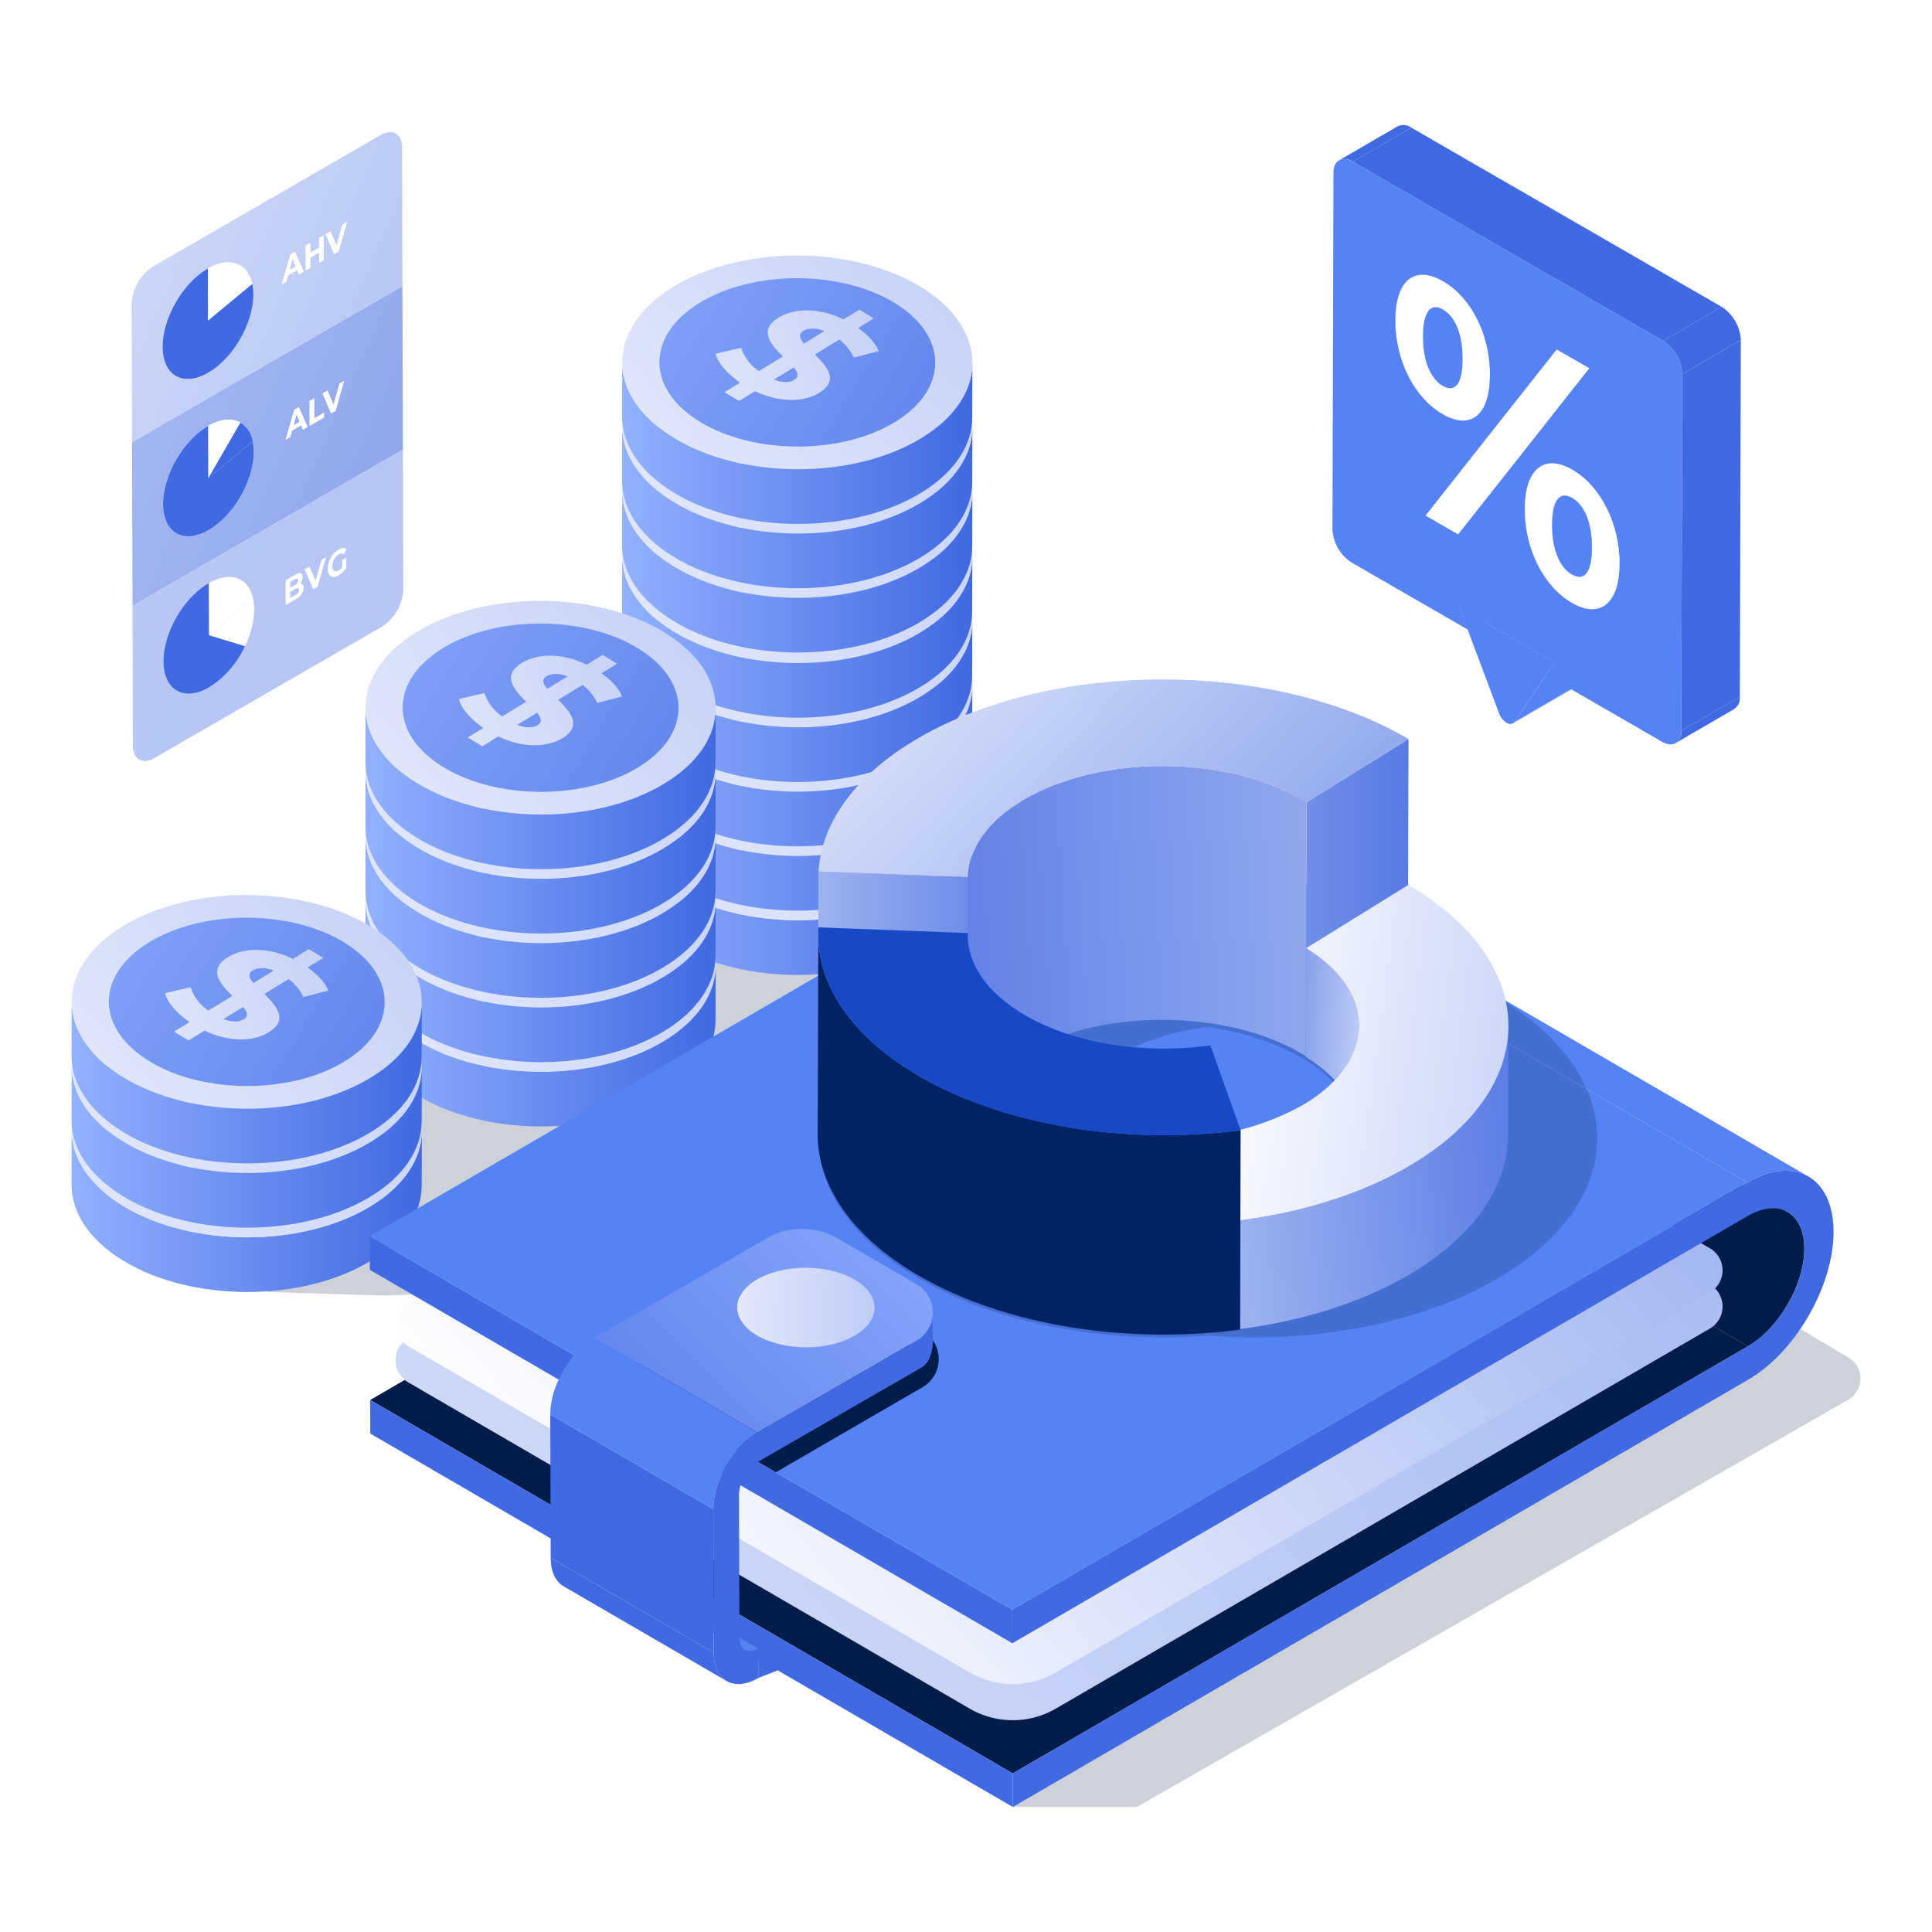 <svg xmlns="http://www.w3.org/2000/svg" xmlns:xlink="http://www.w3.org/1999/xlink" viewBox="0 0 511.403 511.403">
  <defs>
    <style>
      .cls-1 {
        fill: url(#linear-gradient);
      }

      .cls-1, .cls-2 {
        filter: url(#luminosity-invert);
      }

      .cls-2 {
        fill: url(#linear-gradient-2);
      }

      .cls-3, .cls-69 {
        fill: #001c49;
      }

      .cls-3 {
        opacity: 0.2;
      }

      .cls-4 {
        isolation: isolate;
      }

      .cls-5 {
        fill: url(#linear-gradient-3);
      }

      .cls-6 {
        fill: url(#linear-gradient-4);
      }

      .cls-7 {
        fill: url(#linear-gradient-5);
      }

      .cls-8 {
        fill: url(#linear-gradient-6);
      }

      .cls-9 {
        fill: url(#linear-gradient-7);
      }

      .cls-10 {
        fill: url(#linear-gradient-8);
      }

      .cls-11 {
        fill: url(#linear-gradient-9);
      }

      .cls-12 {
        fill: url(#linear-gradient-10);
      }

      .cls-13 {
        fill: url(#linear-gradient-11);
      }

      .cls-14 {
        fill: url(#linear-gradient-12);
      }

      .cls-15 {
        fill: url(#linear-gradient-13);
      }

      .cls-16 {
        fill: url(#linear-gradient-14);
      }

      .cls-17 {
        fill: url(#linear-gradient-15);
      }

      .cls-18 {
        fill: url(#linear-gradient-16);
      }

      .cls-19 {
        fill: url(#linear-gradient-17);
      }

      .cls-20 {
        fill: url(#linear-gradient-18);
      }

      .cls-21 {
        fill: url(#linear-gradient-19);
      }

      .cls-22 {
        fill: url(#linear-gradient-20);
      }

      .cls-23 {
        fill: url(#linear-gradient-21);
      }

      .cls-24 {
        fill: url(#linear-gradient-22);
      }

      .cls-25 {
        fill: url(#linear-gradient-23);
      }

      .cls-26 {
        fill: url(#linear-gradient-24);
      }

      .cls-27 {
        fill: url(#linear-gradient-25);
      }

      .cls-28 {
        fill: url(#linear-gradient-26);
      }

      .cls-29 {
        fill: url(#linear-gradient-27);
      }

      .cls-30 {
        fill: url(#linear-gradient-28);
      }

      .cls-31 {
        fill: url(#linear-gradient-29);
      }

      .cls-32 {
        fill: url(#linear-gradient-30);
      }

      .cls-33 {
        fill: url(#linear-gradient-31);
      }

      .cls-34 {
        fill: url(#linear-gradient-32);
      }

      .cls-35 {
        fill: url(#linear-gradient-33);
      }

      .cls-36 {
        fill: url(#linear-gradient-34);
      }

      .cls-37 {
        fill: url(#linear-gradient-35);
      }

      .cls-38 {
        fill: url(#linear-gradient-36);
      }

      .cls-39 {
        fill: url(#linear-gradient-37);
      }

      .cls-40 {
        fill: url(#linear-gradient-38);
      }

      .cls-41 {
        fill: url(#linear-gradient-39);
      }

      .cls-42 {
        fill: url(#linear-gradient-40);
      }

      .cls-43 {
        fill: url(#linear-gradient-41);
      }

      .cls-44 {
        fill: url(#linear-gradient-42);
      }

      .cls-45 {
        fill: url(#linear-gradient-43);
      }

      .cls-46 {
        fill: url(#linear-gradient-44);
      }

      .cls-47 {
        fill: url(#linear-gradient-45);
      }

      .cls-48 {
        fill: url(#linear-gradient-46);
      }

      .cls-49 {
        fill: url(#linear-gradient-47);
      }

      .cls-50 {
        fill: url(#linear-gradient-48);
      }

      .cls-51 {
        fill: url(#linear-gradient-49);
      }

      .cls-52 {
        fill: url(#linear-gradient-50);
      }

      .cls-53 {
        fill: url(#linear-gradient-51);
      }

      .cls-54 {
        fill: url(#linear-gradient-52);
      }

      .cls-55 {
        fill: url(#linear-gradient-53);
      }

      .cls-56 {
        fill: url(#linear-gradient-54);
      }

      .cls-57 {
        fill: url(#linear-gradient-55);
      }

      .cls-58 {
        fill: url(#linear-gradient-56);
      }

      .cls-59 {
        fill: url(#linear-gradient-57);
      }

      .cls-60 {
        fill: url(#linear-gradient-58);
      }

      .cls-61 {
        fill: url(#linear-gradient-59);
      }

      .cls-62 {
        fill: url(#linear-gradient-60);
      }

      .cls-63 {
        fill: url(#linear-gradient-61);
      }

      .cls-64 {
        fill: url(#linear-gradient-62);
      }

      .cls-65 {
        fill: url(#linear-gradient-63);
      }

      .cls-66 {
        fill: url(#linear-gradient-64);
      }

      .cls-67 {
        fill: url(#linear-gradient-65);
      }

      .cls-68 {
        fill: url(#linear-gradient-66);
      }

      .cls-70 {
        fill: #4169e1;
      }

      .cls-71 {
        mask: url(#mask);
      }

      .cls-72 {
        fill: url(#linear-gradient-67);
      }

      .cls-73 {
        mask: url(#mask-2);
      }

      .cls-74 {
        fill: url(#linear-gradient-68);
      }

      .cls-75 {
        fill: #5683f4;
      }

      .cls-76 {
        fill: url(#linear-gradient-69);
      }

      .cls-77 {
        fill: url(#linear-gradient-70);
      }

      .cls-78 {
        fill: url(#linear-gradient-71);
      }

      .cls-79 {
        fill: url(#linear-gradient-72);
      }

      .cls-80 {
        fill: url(#linear-gradient-73);
      }

      .cls-81 {
        fill: url(#linear-gradient-74);
      }

      .cls-82 {
        fill: url(#linear-gradient-75);
      }

      .cls-83 {
        fill: url(#linear-gradient-76);
      }

      .cls-84 {
        fill: url(#linear-gradient-77);
      }

      .cls-85 {
        fill: #002366;
      }

      .cls-86 {
        fill: #1749c6;
      }

      .cls-87 {
        fill: url(#linear-gradient-78);
      }

      .cls-88 {
        fill: url(#linear-gradient-79);
      }

      .cls-89 {
        fill: url(#linear-gradient-80);
      }

      .cls-90 {
        fill: #fff;
      }
    </style>
    <linearGradient id="linear-gradient" x1="385.625" y1="248.319" x2="232.058" y2="345.913" gradientUnits="userSpaceOnUse">
      <stop offset="0" stop-color="#fff"/>
      <stop offset="1"/>
    </linearGradient>
    <linearGradient id="linear-gradient-2" x1="385.625" y1="238.751" x2="232.058" y2="336.345" xlink:href="#linear-gradient"/>
    <linearGradient id="linear-gradient-3" x1="164.654" y1="236.622" x2="257.374" y2="236.622" gradientUnits="userSpaceOnUse">
      <stop offset="0" stop-color="#92b1ff"/>
      <stop offset="1" stop-color="#4169e1"/>
    </linearGradient>
    <linearGradient id="linear-gradient-4" x1="101.502" y1="309.784" x2="583.173" y2="-105.645" gradientUnits="userSpaceOnUse">
      <stop offset="0" stop-color="#fff"/>
      <stop offset="1" stop-color="#4169e1"/>
    </linearGradient>
    <linearGradient id="linear-gradient-5" x1="139.353" y1="171.051" x2="316.346" y2="280.346" xlink:href="#linear-gradient-3"/>
    <linearGradient id="linear-gradient-6" x1="127.148" y1="244.285" x2="484.14" y2="113.579" xlink:href="#linear-gradient-4"/>
    <linearGradient id="linear-gradient-7" x1="164.654" y1="219.6" x2="257.374" y2="219.6" xlink:href="#linear-gradient-3"/>
    <linearGradient id="linear-gradient-8" x1="101.502" y1="292.763" x2="583.173" y2="-122.667" xlink:href="#linear-gradient-4"/>
    <linearGradient id="linear-gradient-9" x1="139.353" y1="154.029" x2="316.346" y2="263.325" xlink:href="#linear-gradient-3"/>
    <linearGradient id="linear-gradient-10" x1="127.148" y1="227.264" x2="484.14" y2="96.557" xlink:href="#linear-gradient-4"/>
    <linearGradient id="linear-gradient-11" x1="164.654" y1="202.579" x2="257.374" y2="202.579" xlink:href="#linear-gradient-3"/>
    <linearGradient id="linear-gradient-12" x1="101.502" y1="275.741" x2="583.173" y2="-139.688" xlink:href="#linear-gradient-4"/>
    <linearGradient id="linear-gradient-13" x1="139.353" y1="137.008" x2="316.346" y2="246.303" xlink:href="#linear-gradient-3"/>
    <linearGradient id="linear-gradient-14" x1="127.148" y1="210.242" x2="484.14" y2="79.536" xlink:href="#linear-gradient-4"/>
    <linearGradient id="linear-gradient-15" x1="164.654" y1="185.557" x2="257.374" y2="185.557" xlink:href="#linear-gradient-3"/>
    <linearGradient id="linear-gradient-16" x1="101.502" y1="258.72" x2="583.173" y2="-156.71" xlink:href="#linear-gradient-4"/>
    <linearGradient id="linear-gradient-17" x1="139.353" y1="119.986" x2="316.346" y2="229.281" xlink:href="#linear-gradient-3"/>
    <linearGradient id="linear-gradient-18" x1="127.148" y1="193.221" x2="484.14" y2="62.514" xlink:href="#linear-gradient-4"/>
    <linearGradient id="linear-gradient-19" x1="164.654" y1="168.536" x2="257.374" y2="168.536" xlink:href="#linear-gradient-3"/>
    <linearGradient id="linear-gradient-20" x1="101.502" y1="241.698" x2="583.173" y2="-173.731" xlink:href="#linear-gradient-4"/>
    <linearGradient id="linear-gradient-21" x1="139.353" y1="102.965" x2="316.346" y2="212.26" xlink:href="#linear-gradient-3"/>
    <linearGradient id="linear-gradient-22" x1="127.148" y1="176.199" x2="484.14" y2="45.493" xlink:href="#linear-gradient-4"/>
    <linearGradient id="linear-gradient-23" x1="164.674" y1="151.279" x2="257.393" y2="151.279" xlink:href="#linear-gradient-3"/>
    <linearGradient id="linear-gradient-24" x1="101.521" y1="224.441" x2="583.192" y2="-190.988" xlink:href="#linear-gradient-4"/>
    <linearGradient id="linear-gradient-25" x1="139.373" y1="85.708" x2="316.366" y2="195.003" xlink:href="#linear-gradient-3"/>
    <linearGradient id="linear-gradient-26" x1="127.167" y1="158.942" x2="484.159" y2="28.236" xlink:href="#linear-gradient-4"/>
    <linearGradient id="linear-gradient-27" x1="164.674" y1="134.257" x2="257.393" y2="134.257" xlink:href="#linear-gradient-3"/>
    <linearGradient id="linear-gradient-28" x1="101.521" y1="207.42" x2="583.192" y2="-208.01" xlink:href="#linear-gradient-4"/>
    <linearGradient id="linear-gradient-29" x1="139.373" y1="68.686" x2="316.366" y2="177.982" xlink:href="#linear-gradient-3"/>
    <linearGradient id="linear-gradient-30" x1="127.167" y1="141.921" x2="484.159" y2="11.214" xlink:href="#linear-gradient-4"/>
    <linearGradient id="linear-gradient-31" x1="164.674" y1="117.236" x2="257.393" y2="117.236" xlink:href="#linear-gradient-3"/>
    <linearGradient id="linear-gradient-32" x1="101.521" y1="190.398" x2="583.192" y2="-225.031" xlink:href="#linear-gradient-4"/>
    <linearGradient id="linear-gradient-33" x1="139.373" y1="51.665" x2="316.366" y2="160.96" xlink:href="#linear-gradient-3"/>
    <linearGradient id="linear-gradient-34" x1="127.167" y1="124.899" x2="484.159" y2="-5.807" xlink:href="#linear-gradient-4"/>
    <linearGradient id="linear-gradient-35" x1="96.722" y1="276.723" x2="189.441" y2="276.723" xlink:href="#linear-gradient-3"/>
    <linearGradient id="linear-gradient-36" x1="33.569" y1="349.885" x2="515.24" y2="-65.544" xlink:href="#linear-gradient-4"/>
    <linearGradient id="linear-gradient-37" x1="71.421" y1="211.152" x2="248.414" y2="320.447" xlink:href="#linear-gradient-3"/>
    <linearGradient id="linear-gradient-38" x1="59.215" y1="284.386" x2="416.207" y2="153.68" xlink:href="#linear-gradient-4"/>
    <linearGradient id="linear-gradient-39" x1="96.722" y1="259.701" x2="189.441" y2="259.701" xlink:href="#linear-gradient-3"/>
    <linearGradient id="linear-gradient-40" x1="33.569" y1="332.864" x2="515.24" y2="-82.566" xlink:href="#linear-gradient-4"/>
    <linearGradient id="linear-gradient-41" x1="71.421" y1="194.13" x2="248.414" y2="303.425" xlink:href="#linear-gradient-3"/>
    <linearGradient id="linear-gradient-42" x1="59.215" y1="267.364" x2="416.207" y2="136.658" xlink:href="#linear-gradient-4"/>
    <linearGradient id="linear-gradient-43" x1="96.722" y1="242.68" x2="189.441" y2="242.68" xlink:href="#linear-gradient-3"/>
    <linearGradient id="linear-gradient-44" x1="33.569" y1="315.842" x2="515.24" y2="-99.587" xlink:href="#linear-gradient-4"/>
    <linearGradient id="linear-gradient-45" x1="71.421" y1="177.108" x2="248.414" y2="286.404" xlink:href="#linear-gradient-3"/>
    <linearGradient id="linear-gradient-46" x1="59.215" y1="250.343" x2="416.207" y2="119.636" xlink:href="#linear-gradient-4"/>
    <linearGradient id="linear-gradient-47" x1="96.722" y1="225.658" x2="189.441" y2="225.658" xlink:href="#linear-gradient-3"/>
    <linearGradient id="linear-gradient-48" x1="33.569" y1="298.82" x2="515.24" y2="-116.609" xlink:href="#linear-gradient-4"/>
    <linearGradient id="linear-gradient-49" x1="71.421" y1="160.087" x2="248.414" y2="269.382" xlink:href="#linear-gradient-3"/>
    <linearGradient id="linear-gradient-50" x1="59.215" y1="233.321" x2="416.207" y2="102.615" xlink:href="#linear-gradient-4"/>
    <linearGradient id="linear-gradient-51" x1="96.722" y1="208.637" x2="189.441" y2="208.637" xlink:href="#linear-gradient-3"/>
    <linearGradient id="linear-gradient-52" x1="33.569" y1="281.799" x2="515.24" y2="-133.63" xlink:href="#linear-gradient-4"/>
    <linearGradient id="linear-gradient-53" x1="71.421" y1="143.065" x2="248.414" y2="252.361" xlink:href="#linear-gradient-3"/>
    <linearGradient id="linear-gradient-54" x1="59.215" y1="216.3" x2="416.207" y2="85.593" xlink:href="#linear-gradient-4"/>
    <linearGradient id="linear-gradient-55" x1="18.942" y1="320.547" x2="111.661" y2="320.547" xlink:href="#linear-gradient-3"/>
    <linearGradient id="linear-gradient-56" x1="-44.211" y1="393.71" x2="437.46" y2="-21.72" xlink:href="#linear-gradient-4"/>
    <linearGradient id="linear-gradient-57" x1="-6.359" y1="254.976" x2="170.634" y2="364.271" xlink:href="#linear-gradient-3"/>
    <linearGradient id="linear-gradient-58" x1="-18.565" y1="328.211" x2="338.427" y2="197.504" xlink:href="#linear-gradient-4"/>
    <linearGradient id="linear-gradient-59" x1="18.942" y1="303.526" x2="111.661" y2="303.526" xlink:href="#linear-gradient-3"/>
    <linearGradient id="linear-gradient-60" x1="-44.211" y1="376.688" x2="437.46" y2="-38.741" xlink:href="#linear-gradient-4"/>
    <linearGradient id="linear-gradient-61" x1="-6.359" y1="237.954" x2="170.634" y2="347.25" xlink:href="#linear-gradient-3"/>
    <linearGradient id="linear-gradient-62" x1="-18.565" y1="311.189" x2="338.427" y2="180.483" xlink:href="#linear-gradient-4"/>
    <linearGradient id="linear-gradient-63" x1="18.942" y1="286.504" x2="111.661" y2="286.504" xlink:href="#linear-gradient-3"/>
    <linearGradient id="linear-gradient-64" x1="-44.211" y1="359.667" x2="437.46" y2="-55.763" xlink:href="#linear-gradient-4"/>
    <linearGradient id="linear-gradient-65" x1="-6.359" y1="220.933" x2="170.634" y2="330.228" xlink:href="#linear-gradient-3"/>
    <linearGradient id="linear-gradient-66" x1="-18.565" y1="294.167" x2="338.427" y2="163.461" xlink:href="#linear-gradient-4"/>
    <filter id="luminosity-invert" filterUnits="userSpaceOnUse" color-interpolation-filters="sRGB">
      <feColorMatrix values="-1 0 0 0 1 0 -1 0 0 1 0 0 -1 0 1 0 0 0 1 0"/>
    </filter>
    <mask id="mask" x="46.034" y="184.055" width="416.208" height="295.651" maskUnits="userSpaceOnUse">
      <rect class="cls-1" x="46.034" y="184.055" width="416.208" height="295.651"/>
    </mask>
    <linearGradient id="linear-gradient-67" x1="-89.757" y1="702.863" x2="963.68" y2="-293.166" xlink:href="#linear-gradient-4"/>
    <mask id="mask-2" x="46.034" y="174.487" width="416.208" height="295.651" maskUnits="userSpaceOnUse">
      <rect class="cls-2" x="46.034" y="174.487" width="416.208" height="295.651"/>
    </mask>
    <linearGradient id="linear-gradient-68" x1="175.888" y1="438.648" x2="604.555" y2="47.616" xlink:href="#linear-gradient-4"/>
    <linearGradient id="linear-gradient-69" x1="253.417" y1="301.043" x2="120.096" y2="435.001" xlink:href="#linear-gradient-3"/>
    <linearGradient id="linear-gradient-70" x1="167.61" y1="343.472" x2="355.79" y2="354.317" xlink:href="#linear-gradient-4"/>
    <linearGradient id="linear-gradient-71" x1="195.444" y1="237.593" x2="395.904" y2="237.593" xlink:href="#linear-gradient-4"/>
    <linearGradient id="linear-gradient-72" x1="559.631" y1="233.619" x2="192.201" y2="256.583" xlink:href="#linear-gradient-4"/>
    <linearGradient id="linear-gradient-73" x1="133.535" y1="266.504" x2="296.202" y2="264.171" xlink:href="#linear-gradient-4"/>
    <linearGradient id="linear-gradient-74" x1="204.524" y1="126.74" x2="419.815" y2="332.941" xlink:href="#linear-gradient-4"/>
    <linearGradient id="linear-gradient-75" x1="379.581" y1="277.254" x2="323.127" y2="273.905" xlink:href="#linear-gradient-4"/>
    <linearGradient id="linear-gradient-76" x1="212.429" y1="326.531" x2="432.504" y2="305.002" xlink:href="#linear-gradient-4"/>
    <linearGradient id="linear-gradient-77" x1="318.941" y1="274.47" x2="625.132" y2="314.657" xlink:href="#linear-gradient-4"/>
    <linearGradient id="linear-gradient-78" x1="-8115.684" y1="-3475.733" x2="13603.534" y2="6169.073" xlink:href="#linear-gradient-4"/>
    <linearGradient id="linear-gradient-79" x1="-128.809" y1="-12.011" x2="492.482" y2="263.884" xlink:href="#linear-gradient-4"/>
    <linearGradient id="linear-gradient-80" x1="-261.873" y1="-29.689" x2="359.418" y2="246.206" xlink:href="#linear-gradient-4"/>
  </defs>
  <title>Stefan Zurkic 5</title>
  <g id="Layer_1" data-name="Layer 1">
    <g>
      <g>
        <path class="cls-3" d="M70.8,341.993l27.983.854a96.09,96.09,0,0,0,50.821-12.74l133.658-76.838a24.992,24.992,0,0,0-.018-43.344l-42.069-24.14L83.029,291.376Z"/>
        <g>
          <g>
            <g>
              <g class="cls-4">
                <path class="cls-5" d="M257.374,215.455l-.039,14.472c-.019,7.193-4.507,14.375-13.472,19.864-18.027,11.038-47.374,11.038-65.537-.011-9.131-5.554-13.691-12.849-13.672-20.132l.039-14.472c-.02,7.283,4.541,14.578,13.672,20.132,18.163,11.049,47.51,11.048,65.537.011C252.867,229.83,257.355,222.648,257.374,215.455Z"/>
                <path class="cls-6" d="M243.689,195.311c-18.145-11.038-47.492-11.037-65.537.012-18.027,11.038-17.932,28.947.213,39.985,18.164,11.049,47.51,11.048,65.537.011C261.948,224.27,261.852,206.36,243.689,195.311Z"/>
              </g>
              <path class="cls-7" d="M236.76,199.556c-14.3-8.7-37.416-8.7-51.632.009s-14.127,22.806.168,31.5,37.43,8.7,51.633.009S251.07,208.26,236.76,199.556Z"/>
            </g>
            <path class="cls-8" d="M204.848,219.862l5.245-3.211c1.084,1.344,1.457,2.465.139,3.271-1.22.747-3.03.836-5.385-.06m7.952-9.544c-1.133-1.344-1.58-2.479-.238-3.3,1.244-.762,3.152-.941,5.629,0l-5.391,3.3m18.492-6.647-3.83-2.33-4.221,2.584c-6.723-3.256-13.134-2.927-17.159-.463-5.416,3.316-2.092,7.065,1.132,10.276l-6.343,3.884a12.057,12.057,0,0,1-4.708-6.169l-6.722,1.568c.452,2.27,2.915,5.2,6.453,7.647l-4.123,2.524,3.83,2.33,4.245-2.6c6.723,3.2,13.036,2.868,16.964.463,5.367-3.286,2.092-6.975-1.131-10.157l6.465-3.958a13.086,13.086,0,0,1,3.868,4.765l6.575-1.688c-.77-2.106-2.813-4.272-5.442-6.139l4.147-2.539"/>
          </g>
          <g>
            <g>
              <g class="cls-4">
                <path class="cls-9" d="M257.374,198.433l-.039,14.472c-.019,7.193-4.507,14.375-13.472,19.864-18.027,11.038-47.374,11.038-65.537-.011-9.131-5.554-13.691-12.849-13.672-20.132l.039-14.472c-.02,7.283,4.541,14.578,13.672,20.132,18.163,11.049,47.51,11.048,65.537.011C252.867,212.808,257.355,205.626,257.374,198.433Z"/>
                <path class="cls-10" d="M243.689,178.29c-18.145-11.038-47.492-11.037-65.537.012-18.027,11.038-17.932,28.947.213,39.985,18.164,11.049,47.51,11.048,65.537.011C261.948,207.249,261.852,189.339,243.689,178.29Z"/>
              </g>
              <path class="cls-11" d="M236.76,182.534c-14.3-8.7-37.416-8.7-51.632.009s-14.127,22.806.168,31.5,37.43,8.7,51.633.009S251.07,191.239,236.76,182.534Z"/>
            </g>
            <path class="cls-12" d="M204.848,202.841l5.245-3.211c1.084,1.344,1.457,2.465.139,3.271-1.22.747-3.03.836-5.385-.06M212.8,193.3c-1.133-1.344-1.58-2.479-.238-3.3,1.244-.762,3.152-.941,5.629,0l-5.391,3.3m18.492-6.647-3.83-2.33-4.221,2.584c-6.723-3.256-13.134-2.927-17.159-.463-5.416,3.316-2.092,7.065,1.132,10.276l-6.343,3.884a12.057,12.057,0,0,1-4.708-6.169L189.441,196c.452,2.27,2.915,5.2,6.453,7.647l-4.123,2.524,3.83,2.33,4.245-2.6c6.723,3.2,13.036,2.868,16.964.463,5.367-3.286,2.092-6.975-1.131-10.157l6.465-3.958a13.086,13.086,0,0,1,3.868,4.765l6.575-1.688c-.77-2.106-2.813-4.272-5.442-6.139l4.147-2.539"/>
          </g>
          <g>
            <g>
              <g class="cls-4">
                <path class="cls-13" d="M257.374,181.412l-.039,14.472c-.019,7.193-4.507,14.375-13.472,19.864-18.027,11.038-47.374,11.038-65.537-.011-9.131-5.554-13.691-12.849-13.672-20.132l.039-14.472c-.02,7.283,4.541,14.578,13.672,20.132,18.163,11.049,47.51,11.048,65.537.011C252.867,195.787,257.355,188.6,257.374,181.412Z"/>
                <path class="cls-14" d="M243.689,161.268c-18.145-11.038-47.492-11.037-65.537.012-18.027,11.038-17.932,28.947.213,39.985,18.164,11.049,47.51,11.048,65.537.011C261.948,190.227,261.852,172.317,243.689,161.268Z"/>
              </g>
              <path class="cls-15" d="M236.76,165.513c-14.3-8.7-37.416-8.7-51.632.009s-14.127,22.806.168,31.5,37.43,8.7,51.633.009S251.07,174.217,236.76,165.513Z"/>
            </g>
            <path class="cls-16" d="M204.848,185.819l5.245-3.211c1.084,1.344,1.457,2.465.139,3.271-1.22.747-3.03.836-5.385-.06m7.952-9.544c-1.133-1.344-1.58-2.479-.238-3.3,1.244-.762,3.152-.941,5.629,0l-5.391,3.3m18.492-6.647-3.83-2.33-4.221,2.584c-6.723-3.256-13.134-2.927-17.159-.463-5.416,3.316-2.092,7.065,1.132,10.276l-6.343,3.884a12.057,12.057,0,0,1-4.708-6.169l-6.722,1.568c.452,2.27,2.915,5.2,6.453,7.647l-4.123,2.524,3.83,2.33,4.245-2.6c6.723,3.2,13.036,2.868,16.964.463,5.367-3.286,2.092-6.975-1.131-10.157l6.465-3.958a13.086,13.086,0,0,1,3.868,4.765l6.575-1.688c-.77-2.106-2.813-4.272-5.442-6.139l4.147-2.539"/>
          </g>
          <g>
            <g>
              <g class="cls-4">
                <path class="cls-17" d="M257.374,164.39l-.039,14.472c-.019,7.193-4.507,14.375-13.472,19.864-18.027,11.038-47.374,11.038-65.537-.011-9.131-5.554-13.691-12.849-13.672-20.132l.039-14.472c-.02,7.283,4.541,14.578,13.672,20.132,18.163,11.049,47.51,11.048,65.537.011C252.867,178.765,257.355,171.583,257.374,164.39Z"/>
                <path class="cls-18" d="M243.689,144.247c-18.145-11.038-47.492-11.037-65.537.012-18.027,11.038-17.932,28.947.213,39.985,18.164,11.049,47.51,11.048,65.537.011C261.948,173.206,261.852,155.3,243.689,144.247Z"/>
              </g>
              <path class="cls-19" d="M236.76,148.491c-14.3-8.7-37.416-8.7-51.632.009S171,171.306,185.3,180s37.43,8.7,51.633.009S251.07,157.2,236.76,148.491Z"/>
            </g>
            <path class="cls-20" d="M204.848,168.8l5.245-3.211c1.084,1.344,1.457,2.465.139,3.271-1.22.747-3.03.836-5.385-.06m7.952-9.544c-1.133-1.344-1.58-2.479-.238-3.3,1.244-.762,3.152-.941,5.629,0l-5.391,3.3m18.492-6.647-3.83-2.33-4.221,2.584c-6.723-3.256-13.134-2.927-17.159-.463-5.416,3.316-2.092,7.065,1.132,10.276l-6.343,3.884a12.057,12.057,0,0,1-4.708-6.169l-6.722,1.568c.452,2.27,2.915,5.2,6.453,7.647l-4.123,2.524,3.83,2.33,4.245-2.6c6.723,3.2,13.036,2.868,16.964.463,5.367-3.286,2.092-6.975-1.131-10.157l6.465-3.958a13.086,13.086,0,0,1,3.868,4.765l6.575-1.688c-.77-2.106-2.813-4.272-5.442-6.139l4.147-2.539"/>
          </g>
          <g>
            <g>
              <g class="cls-4">
                <path class="cls-21" d="M257.374,147.368l-.039,14.472c-.019,7.193-4.507,14.375-13.472,19.864-18.027,11.038-47.374,11.038-65.537-.011-9.131-5.554-13.691-12.849-13.672-20.132l.039-14.472c-.02,7.283,4.541,14.578,13.672,20.132,18.163,11.049,47.51,11.048,65.537.011C252.867,161.744,257.355,154.561,257.374,147.368Z"/>
                <path class="cls-22" d="M243.689,127.225c-18.145-11.038-47.492-11.037-65.537.012-18.027,11.038-17.932,28.947.213,39.985,18.164,11.049,47.51,11.048,65.537.011C261.948,156.184,261.852,138.274,243.689,127.225Z"/>
              </g>
              <path class="cls-23" d="M236.76,131.469c-14.3-8.7-37.416-8.7-51.632.009s-14.127,22.806.168,31.5,37.43,8.7,51.633.009S251.07,140.174,236.76,131.469Z"/>
            </g>
            <path class="cls-24" d="M204.848,151.776l5.245-3.211c1.084,1.344,1.457,2.465.139,3.271-1.22.747-3.03.836-5.385-.06m7.952-9.544c-1.133-1.344-1.58-2.479-.238-3.3,1.244-.762,3.152-.941,5.629,0l-5.391,3.3m18.492-6.647-3.83-2.33-4.221,2.584c-6.723-3.256-13.134-2.927-17.159-.463-5.416,3.316-2.092,7.065,1.132,10.276l-6.343,3.884a12.057,12.057,0,0,1-4.708-6.169l-6.722,1.568c.452,2.27,2.915,5.2,6.453,7.647l-4.123,2.524,3.83,2.33,4.245-2.6c6.723,3.2,13.036,2.868,16.964.463,5.367-3.286,2.092-6.975-1.131-10.157l6.465-3.958a13.086,13.086,0,0,1,3.868,4.765l6.575-1.688c-.77-2.106-2.813-4.272-5.442-6.139l4.147-2.539"/>
          </g>
          <g>
            <g>
              <g class="cls-4">
                <path class="cls-25" d="M257.393,130.112l-.039,14.472c-.019,7.193-4.507,14.375-13.472,19.864-18.027,11.038-47.374,11.038-65.537-.011-9.131-5.554-13.691-12.849-13.672-20.132l.039-14.472c-.02,7.283,4.541,14.578,13.672,20.132,18.163,11.049,47.51,11.048,65.537.011C252.886,144.487,257.374,137.3,257.393,130.112Z"/>
                <path class="cls-26" d="M243.708,109.968c-18.145-11.038-47.492-11.037-65.537.012-18.027,11.038-17.932,28.947.213,39.985,18.164,11.049,47.51,11.048,65.537.011C261.967,138.927,261.872,121.017,243.708,109.968Z"/>
              </g>
              <path class="cls-27" d="M236.78,114.213c-14.3-8.7-37.416-8.7-51.632.009s-14.127,22.806.168,31.5,37.43,8.7,51.632.009S251.09,122.917,236.78,114.213Z"/>
            </g>
            <path class="cls-28" d="M204.867,134.519l5.245-3.211c1.084,1.344,1.457,2.465.139,3.271-1.22.747-3.03.836-5.385-.06m7.952-9.544c-1.133-1.344-1.58-2.479-.238-3.3,1.244-.762,3.152-.941,5.629,0l-5.391,3.3m18.492-6.647-3.83-2.33-4.221,2.584c-6.723-3.256-13.134-2.927-17.159-.463-5.416,3.316-2.092,7.065,1.132,10.276l-6.343,3.884a12.057,12.057,0,0,1-4.708-6.169l-6.722,1.568c.452,2.27,2.915,5.2,6.453,7.647l-4.123,2.524,3.83,2.33,4.245-2.6c6.723,3.2,13.036,2.868,16.964.463,5.367-3.286,2.092-6.975-1.131-10.157l6.465-3.958a13.086,13.086,0,0,1,3.868,4.765l6.575-1.688c-.77-2.106-2.813-4.272-5.442-6.139l4.147-2.539"/>
          </g>
          <g>
            <g>
              <g class="cls-4">
                <path class="cls-29" d="M257.393,113.09l-.039,14.472c-.019,7.193-4.507,14.375-13.472,19.864-18.027,11.038-47.374,11.038-65.537-.011-9.131-5.554-13.691-12.849-13.672-20.132l.039-14.472c-.02,7.283,4.541,14.578,13.672,20.132,18.163,11.049,47.51,11.048,65.537.011C252.886,127.465,257.374,120.283,257.393,113.09Z"/>
                <path class="cls-30" d="M243.708,92.947c-18.145-11.038-47.492-11.037-65.537.012-18.027,11.038-17.932,28.947.213,39.985,18.164,11.049,47.51,11.048,65.537.011C261.967,121.906,261.872,104,243.708,92.947Z"/>
              </g>
              <path class="cls-31" d="M236.78,97.191c-14.3-8.7-37.416-8.7-51.632.009s-14.127,22.806.168,31.5,37.43,8.7,51.632.009S251.09,105.9,236.78,97.191Z"/>
            </g>
            <path class="cls-32" d="M204.867,117.5l5.245-3.211c1.084,1.344,1.457,2.465.139,3.271-1.22.747-3.03.836-5.385-.06m7.952-9.544c-1.133-1.344-1.58-2.479-.238-3.3,1.244-.762,3.152-.941,5.629,0l-5.391,3.3m18.492-6.647-3.83-2.33-4.221,2.584c-6.723-3.256-13.134-2.927-17.159-.463-5.416,3.316-2.092,7.065,1.132,10.276l-6.343,3.884a12.057,12.057,0,0,1-4.708-6.169l-6.722,1.568c.452,2.27,2.915,5.2,6.453,7.647l-4.123,2.524,3.83,2.33,4.245-2.6c6.723,3.2,13.036,2.868,16.964.463,5.367-3.286,2.092-6.975-1.131-10.157l6.465-3.958a13.086,13.086,0,0,1,3.868,4.765l6.575-1.688c-.77-2.106-2.813-4.272-5.442-6.139l4.147-2.539"/>
          </g>
          <g>
            <g>
              <g class="cls-4">
                <path class="cls-33" d="M257.393,96.068l-.039,14.472c-.019,7.193-4.507,14.375-13.472,19.864-18.027,11.038-47.374,11.038-65.537-.011-9.131-5.554-13.691-12.849-13.672-20.132l.039-14.472c-.02,7.283,4.541,14.578,13.672,20.132,18.163,11.049,47.51,11.048,65.537.011C252.886,110.444,257.374,103.262,257.393,96.068Z"/>
                <path class="cls-34" d="M243.708,75.925c-18.145-11.038-47.492-11.037-65.537.012-18.027,11.038-17.932,28.947.213,39.985,18.164,11.049,47.51,11.048,65.537.011C261.967,104.884,261.872,86.974,243.708,75.925Z"/>
              </g>
              <path class="cls-35" d="M236.78,80.169c-14.3-8.7-37.416-8.7-51.632.009s-14.127,22.806.168,31.5,37.43,8.7,51.632.009S251.09,88.874,236.78,80.169Z"/>
            </g>
            <path class="cls-36" d="M204.867,100.476l5.245-3.211c1.084,1.344,1.457,2.465.139,3.271-1.22.747-3.03.836-5.385-.06m7.952-9.544c-1.133-1.344-1.58-2.479-.238-3.3,1.244-.762,3.152-.941,5.629,0l-5.391,3.3m18.492-6.647-3.83-2.33-4.221,2.584c-6.723-3.256-13.134-2.927-17.159-.463-5.416,3.316-2.092,7.065,1.132,10.276l-6.343,3.884a12.057,12.057,0,0,1-4.708-6.169l-6.722,1.568c.452,2.27,2.915,5.2,6.453,7.647l-4.123,2.524,3.83,2.33,4.245-2.6c6.723,3.2,13.036,2.868,16.964.463,5.367-3.286,2.092-6.975-1.131-10.157l6.465-3.958a13.086,13.086,0,0,1,3.868,4.765l6.575-1.688c-.77-2.106-2.813-4.272-5.442-6.139l4.147-2.539"/>
          </g>
        </g>
        <g>
          <g>
            <g class="cls-4">
              <path class="cls-37" d="M189.441,255.555l-.039,14.472c-.019,7.193-4.507,14.375-13.472,19.864-18.027,11.038-47.374,11.038-65.537-.011-9.131-5.554-13.691-12.849-13.672-20.132l.039-14.472c-.02,7.283,4.541,14.578,13.672,20.132,18.163,11.049,47.51,11.048,65.537.011C184.935,269.931,189.422,262.748,189.441,255.555Z"/>
              <path class="cls-38" d="M175.756,235.412c-18.145-11.038-47.492-11.037-65.537.012-18.027,11.038-17.932,28.947.213,39.985,18.164,11.049,47.51,11.048,65.537.011C194.015,264.371,193.92,246.461,175.756,235.412Z"/>
            </g>
            <path class="cls-39" d="M168.828,239.656c-14.3-8.7-37.416-8.7-51.632.009s-14.127,22.806.168,31.5,37.43,8.7,51.633.009S183.138,248.361,168.828,239.656Z"/>
          </g>
          <path class="cls-40" d="M136.915,259.963l5.245-3.211c1.084,1.344,1.457,2.465.139,3.271-1.22.747-3.03.836-5.385-.06m7.952-9.544c-1.133-1.344-1.58-2.479-.238-3.3,1.244-.762,3.152-.941,5.629,0l-5.391,3.3m18.492-6.647-3.83-2.33-4.221,2.584c-6.723-3.256-13.134-2.927-17.159-.463-5.416,3.316-2.092,7.065,1.132,10.276l-6.343,3.884a12.057,12.057,0,0,1-4.708-6.169l-6.722,1.568c.452,2.27,2.915,5.2,6.453,7.647l-4.123,2.524,3.83,2.33,4.245-2.6c6.723,3.2,13.036,2.868,16.964.463,5.367-3.286,2.092-6.975-1.131-10.157l6.465-3.958a13.086,13.086,0,0,1,3.868,4.765l6.575-1.688c-.77-2.106-2.813-4.272-5.442-6.139l4.147-2.539"/>
        </g>
        <g>
          <g>
            <g class="cls-4">
              <path class="cls-41" d="M189.441,238.534l-.039,14.472c-.019,7.193-4.507,14.375-13.472,19.864-18.027,11.038-47.374,11.038-65.537-.011C101.263,267.3,96.7,260.01,96.722,252.727l.039-14.472c-.02,7.283,4.541,14.578,13.672,20.132,18.163,11.049,47.51,11.048,65.537.011C184.935,252.909,189.422,245.727,189.441,238.534Z"/>
              <path class="cls-42" d="M175.756,218.391c-18.145-11.038-47.492-11.037-65.537.012-18.027,11.038-17.932,28.947.213,39.985,18.164,11.049,47.51,11.048,65.537.011C194.015,247.349,193.92,229.44,175.756,218.391Z"/>
            </g>
            <path class="cls-43" d="M168.828,222.635c-14.3-8.7-37.416-8.7-51.632.009s-14.127,22.806.168,31.5,37.43,8.7,51.633.009S183.138,231.339,168.828,222.635Z"/>
          </g>
          <path class="cls-44" d="M136.915,242.941l5.245-3.211c1.084,1.344,1.457,2.465.139,3.271-1.22.747-3.03.836-5.385-.06m7.952-9.544c-1.133-1.344-1.58-2.479-.238-3.3,1.244-.762,3.152-.941,5.629,0l-5.391,3.3m18.492-6.647-3.83-2.33L155.309,227c-6.723-3.256-13.134-2.927-17.159-.463-5.416,3.316-2.092,7.065,1.132,10.276l-6.343,3.884a12.057,12.057,0,0,1-4.708-6.169l-6.722,1.568c.452,2.27,2.915,5.2,6.453,7.647l-4.123,2.524,3.83,2.33,4.245-2.6c6.723,3.2,13.036,2.868,16.964.463,5.367-3.286,2.092-6.975-1.131-10.157l6.465-3.958a13.086,13.086,0,0,1,3.868,4.765l6.575-1.688c-.77-2.106-2.813-4.272-5.442-6.139l4.147-2.539"/>
        </g>
        <g>
          <g>
            <g class="cls-4">
              <path class="cls-45" d="M189.441,221.512l-.039,14.472c-.019,7.193-4.507,14.375-13.472,19.864-18.027,11.038-47.374,11.038-65.537-.011-9.131-5.554-13.691-12.849-13.672-20.132l.039-14.472c-.02,7.283,4.541,14.578,13.672,20.132,18.163,11.049,47.51,11.048,65.537.011C184.935,235.888,189.422,228.705,189.441,221.512Z"/>
              <path class="cls-46" d="M175.756,201.369c-18.145-11.038-47.492-11.037-65.537.012-18.027,11.038-17.932,28.947.213,39.985,18.164,11.049,47.51,11.048,65.537.011C194.015,230.328,193.92,212.418,175.756,201.369Z"/>
            </g>
            <path class="cls-47" d="M168.828,205.613c-14.3-8.7-37.416-8.7-51.632.009s-14.127,22.806.168,31.5,37.43,8.7,51.633.009S183.138,214.318,168.828,205.613Z"/>
          </g>
          <path class="cls-48" d="M136.915,225.92l5.245-3.211c1.084,1.344,1.457,2.465.139,3.271-1.22.747-3.03.836-5.385-.06m7.952-9.544c-1.133-1.344-1.58-2.479-.238-3.3,1.244-.762,3.152-.941,5.629,0l-5.391,3.3m18.492-6.647-3.83-2.33-4.221,2.584c-6.723-3.256-13.134-2.927-17.159-.463-5.416,3.316-2.092,7.065,1.132,10.276l-6.343,3.884a12.057,12.057,0,0,1-4.708-6.169l-6.722,1.568c.452,2.27,2.915,5.2,6.453,7.647l-4.123,2.524,3.83,2.33,4.245-2.6c6.723,3.2,13.036,2.868,16.964.463,5.367-3.286,2.092-6.975-1.131-10.157l6.465-3.958a13.086,13.086,0,0,1,3.868,4.765l6.575-1.688c-.77-2.106-2.813-4.272-5.442-6.139l4.147-2.539"/>
        </g>
        <g>
          <g>
            <g class="cls-4">
              <path class="cls-49" d="M189.441,204.491l-.039,14.472c-.019,7.193-4.507,14.375-13.472,19.864-18.027,11.038-47.374,11.038-65.537-.011-9.131-5.554-13.691-12.849-13.672-20.132l.039-14.472c-.02,7.283,4.541,14.578,13.672,20.132,18.163,11.049,47.51,11.048,65.537.011C184.935,218.866,189.422,211.684,189.441,204.491Z"/>
              <path class="cls-50" d="M175.756,184.348c-18.145-11.038-47.492-11.037-65.537.012-18.027,11.038-17.932,28.947.213,39.985,18.164,11.049,47.51,11.048,65.537.011C194.015,213.306,193.92,195.4,175.756,184.348Z"/>
            </g>
            <path class="cls-51" d="M168.828,188.592c-14.3-8.7-37.416-8.7-51.632.009s-14.127,22.806.168,31.5,37.43,8.7,51.633.009S183.138,197.3,168.828,188.592Z"/>
          </g>
          <path class="cls-52" d="M136.915,208.9l5.245-3.211c1.084,1.344,1.457,2.465.139,3.271-1.22.747-3.03.836-5.385-.06m7.952-9.544c-1.133-1.344-1.58-2.479-.238-3.3,1.244-.762,3.152-.941,5.629,0l-5.391,3.3m18.492-6.647-3.83-2.33-4.221,2.584c-6.723-3.256-13.134-2.927-17.159-.463-5.416,3.316-2.092,7.065,1.132,10.276l-6.343,3.884a12.057,12.057,0,0,1-4.708-6.169l-6.722,1.568c.452,2.27,2.915,5.2,6.453,7.647l-4.123,2.524,3.83,2.33,4.245-2.6c6.723,3.2,13.036,2.868,16.964.463,5.367-3.286,2.092-6.975-1.131-10.157l6.465-3.958a13.086,13.086,0,0,1,3.868,4.765l6.575-1.688c-.77-2.106-2.813-4.272-5.442-6.139l4.147-2.539"/>
        </g>
        <g>
          <g>
            <g class="cls-4">
              <path class="cls-53" d="M189.441,187.469l-.039,14.472c-.019,7.193-4.507,14.375-13.472,19.864-18.027,11.038-47.374,11.038-65.537-.011-9.131-5.554-13.691-12.849-13.672-20.132l.039-14.472c-.02,7.283,4.541,14.578,13.672,20.132,18.163,11.049,47.51,11.048,65.537.011C184.935,201.844,189.422,194.662,189.441,187.469Z"/>
              <path class="cls-54" d="M175.756,167.326c-18.145-11.038-47.492-11.037-65.537.012-18.027,11.038-17.932,28.947.213,39.985,18.164,11.049,47.51,11.048,65.537.011C194.015,196.285,193.92,178.375,175.756,167.326Z"/>
            </g>
            <path class="cls-55" d="M168.828,171.57c-14.3-8.7-37.416-8.7-51.632.009s-14.127,22.806.168,31.5,37.43,8.7,51.633.009S183.138,180.275,168.828,171.57Z"/>
          </g>
          <path class="cls-56" d="M136.915,191.877l5.245-3.211c1.084,1.344,1.457,2.465.139,3.271-1.22.747-3.03.836-5.385-.06m7.952-9.544c-1.133-1.344-1.58-2.479-.238-3.3,1.244-.762,3.152-.941,5.629,0l-5.391,3.3m18.492-6.647-3.83-2.33-4.221,2.584c-6.723-3.256-13.134-2.927-17.159-.463-5.416,3.316-2.092,7.065,1.132,10.276l-6.343,3.884a12.057,12.057,0,0,1-4.708-6.169l-6.722,1.568c.452,2.27,2.915,5.2,6.453,7.647l-4.123,2.524,3.83,2.33,4.245-2.6c6.723,3.2,13.036,2.868,16.964.463,5.367-3.286,2.092-6.975-1.131-10.157l6.465-3.958a13.086,13.086,0,0,1,3.868,4.765l6.575-1.688c-.77-2.106-2.813-4.272-5.442-6.139l4.147-2.539"/>
        </g>
        <g>
          <g>
            <g class="cls-4">
              <path class="cls-57" d="M111.661,299.38l-.039,14.472c-.019,7.193-4.507,14.375-13.472,19.864-18.027,11.038-47.374,11.038-65.537-.011-9.131-5.554-13.691-12.849-13.672-20.132l.039-14.472c-.02,7.283,4.541,14.578,13.672,20.132,18.163,11.049,47.51,11.048,65.537.011C107.154,313.755,111.642,306.573,111.661,299.38Z"/>
              <path class="cls-58" d="M97.976,279.237c-18.145-11.038-47.492-11.037-65.537.012-18.027,11.038-17.932,28.947.213,39.985,18.164,11.049,47.51,11.048,65.537.011C116.235,308.2,116.14,290.286,97.976,279.237Z"/>
            </g>
            <path class="cls-59" d="M91.048,283.481c-14.3-8.7-37.416-8.7-51.632.009s-14.127,22.806.168,31.5,37.43,8.7,51.633.009S105.358,292.186,91.048,283.481Z"/>
          </g>
          <path class="cls-60" d="M59.135,303.787l5.245-3.211c1.084,1.344,1.457,2.465.139,3.271-1.22.747-3.03.836-5.385-.06m7.952-9.544c-1.133-1.344-1.58-2.479-.238-3.3,1.244-.762,3.152-.941,5.629,0l-5.391,3.3M85.58,287.6l-3.83-2.33-4.221,2.584c-6.723-3.256-13.134-2.927-17.159-.463-5.416,3.316-2.092,7.065,1.132,10.276l-6.343,3.884a12.057,12.057,0,0,1-4.708-6.169l-6.722,1.568c.452,2.27,2.915,5.2,6.453,7.647l-4.123,2.524,3.83,2.33,4.245-2.6c6.723,3.2,13.036,2.868,16.964.463,5.367-3.286,2.092-6.975-1.131-10.157l6.465-3.958a13.086,13.086,0,0,1,3.868,4.765l6.575-1.688c-.77-2.106-2.813-4.272-5.442-6.139L85.58,287.6"/>
        </g>
        <g>
          <g>
            <g class="cls-4">
              <path class="cls-61" d="M111.661,282.358l-.039,14.472c-.019,7.193-4.507,14.375-13.472,19.864-18.027,11.038-47.374,11.038-65.537-.011-9.131-5.554-13.691-12.849-13.672-20.132l.039-14.472c-.02,7.283,4.541,14.578,13.672,20.132,18.163,11.049,47.51,11.048,65.537.011C107.154,296.734,111.642,289.551,111.661,282.358Z"/>
              <path class="cls-62" d="M97.976,262.215c-18.145-11.038-47.492-11.037-65.537.012-18.027,11.038-17.932,28.947.213,39.985,18.164,11.049,47.51,11.048,65.537.011C116.235,291.174,116.14,273.264,97.976,262.215Z"/>
            </g>
            <path class="cls-63" d="M91.048,266.459c-14.3-8.7-37.416-8.7-51.632.009s-14.127,22.806.168,31.5,37.43,8.7,51.633.009S105.358,275.164,91.048,266.459Z"/>
          </g>
          <path class="cls-64" d="M59.135,286.766l5.245-3.211c1.084,1.344,1.457,2.465.139,3.271-1.22.747-3.03.836-5.385-.06m7.952-9.544c-1.133-1.344-1.58-2.479-.238-3.3,1.244-.762,3.152-.941,5.629,0l-5.391,3.3m18.492-6.647-3.83-2.33-4.221,2.584c-6.723-3.256-13.134-2.927-17.159-.463-5.416,3.316-2.092,7.065,1.132,10.276l-6.343,3.884a12.057,12.057,0,0,1-4.708-6.169l-6.722,1.568c.452,2.27,2.915,5.2,6.453,7.647L46.059,290.1l3.83,2.33,4.245-2.6c6.723,3.2,13.036,2.868,16.964.463,5.367-3.286,2.092-6.975-1.131-10.157l6.465-3.958A13.086,13.086,0,0,1,80.3,280.94l6.575-1.688c-.77-2.106-2.813-4.272-5.442-6.139l4.147-2.539"/>
        </g>
        <g>
          <g>
            <g class="cls-4">
              <path class="cls-65" d="M111.661,265.337l-.039,14.472c-.019,7.193-4.507,14.375-13.472,19.864-18.027,11.038-47.374,11.038-65.537-.011-9.131-5.554-13.691-12.849-13.672-20.132l.039-14.472c-.02,7.283,4.541,14.578,13.672,20.132,18.163,11.049,47.51,11.048,65.537.011C107.154,279.712,111.642,272.53,111.661,265.337Z"/>
              <path class="cls-66" d="M97.976,245.194c-18.145-11.038-47.492-11.037-65.537.012-18.027,11.038-17.932,28.947.213,39.985,18.164,11.049,47.51,11.048,65.537.011C116.235,274.152,116.14,256.242,97.976,245.194Z"/>
            </g>
            <path class="cls-67" d="M91.048,249.438c-14.3-8.7-37.416-8.7-51.632.009s-14.127,22.806.168,31.5,37.43,8.7,51.633.009S105.358,258.142,91.048,249.438Z"/>
          </g>
          <path class="cls-68" d="M59.135,269.744l5.245-3.211c1.084,1.344,1.457,2.465.139,3.271-1.22.747-3.03.836-5.385-.06m7.952-9.544c-1.133-1.344-1.58-2.479-.238-3.3,1.244-.762,3.152-.941,5.629,0l-5.391,3.3m18.492-6.647-3.83-2.33-4.221,2.584c-6.723-3.256-13.134-2.927-17.159-.463-5.416,3.316-2.092,7.065,1.132,10.276L55.159,267.5a12.057,12.057,0,0,1-4.708-6.169L43.729,262.9c.452,2.27,2.915,5.2,6.453,7.647l-4.123,2.524,3.83,2.33,4.245-2.6c6.723,3.2,13.036,2.868,16.964.463,5.367-3.286,2.092-6.975-1.131-10.157l6.465-3.958a13.086,13.086,0,0,1,3.868,4.765l6.575-1.688c-.77-2.106-2.813-4.272-5.442-6.139l4.147-2.539"/>
        </g>
      </g>
      <path class="cls-3" d="M268.1,478.311h32.808l188.3-107.781a6.458,6.458,0,0,0,.094-11.155L386.721,298.34Z"/>
      <g>
        <g>
          <g>
            <g>
              <g class="cls-4">
                <path class="cls-69" d="M303.153,222.022l170.081,98.84c2.692,1.565,4.364,4.888,4.377,9.606.027,9.5-6.676,21.112-14.941,25.884l-170.081-98.84c8.265-4.772,14.968-16.386,14.941-25.884C307.517,226.91,305.845,223.587,303.153,222.022Z"/>
                <polygon class="cls-69" points="268.074 469.424 97.992 370.583 292.589 257.512 462.67 356.352 268.074 469.424"/>
                <polygon class="cls-70" points="268.099 478.311 98.018 379.47 97.992 370.583 268.074 469.424 268.099 478.311"/>
              </g>
              <g class="cls-71">
                <path class="cls-72" d="M256.663,452.267l-148.6-86.359a6.766,6.766,0,0,1,0-11.7L281.178,253.617a22.711,22.711,0,0,1,22.821,0l148.6,86.359a6.766,6.766,0,0,1,0,11.7L279.484,452.268A22.711,22.711,0,0,1,256.663,452.267Z"/>
              </g>
              <g class="cls-73">
                <path class="cls-74" d="M256.663,442.7l-148.6-86.359a6.766,6.766,0,0,1,0-11.7L281.178,244.048a22.711,22.711,0,0,1,22.821,0l148.6,86.359a6.766,6.766,0,0,1,0,11.7L279.484,442.7A22.711,22.711,0,0,1,256.663,442.7Z"/>
              </g>
              <path class="cls-75" d="M308.631,212.6l170.081,98.84c-4.135-2.4-9.859-2.071-16.164,1.569l-170.081-98.84C298.772,210.525,304.5,210.193,308.631,212.6Z"/>
              <polygon class="cls-70" points="267.976 434.97 97.895 336.13 97.87 327.237 267.951 426.078 267.976 434.97"/>
              <polygon class="cls-75" points="267.951 426.078 97.87 327.237 292.466 214.166 462.547 313.006 267.951 426.078"/>
              <path class="cls-70" d="M462.547,313.006c12.531-7.234,22.761-1.4,22.8,12.994s-10.124,32-22.654,39.239L268.1,478.311l-.025-8.887,194.6-113.072c8.265-4.772,14.968-16.386,14.941-25.884s-6.773-13.342-15.038-8.57L267.976,434.97l-.025-8.892Z"/>
            </g>
            <path class="cls-69" d="M205.391,389.705l-43.16-25.082,42.286-24.517a18.722,18.722,0,0,1,18.768.027L244.2,352.29a8.618,8.618,0,0,1-.021,14.915Z"/>
            <g>
              <path class="cls-70" d="M246.834,346.106l.1,9.49s-.185,4.755-2.883,6.31l-4.306-8.463Z"/>
              <g class="cls-4">
                <path class="cls-75" d="M197.164,436.711,154,411.629a3.5,3.5,0,0,0,3.529-.344l43.16,25.082A3.5,3.5,0,0,1,197.164,436.711Z"/>
                <path class="cls-70" d="M192.36,444.979,149.2,419.9c-2.11-1.226-3.42-3.832-3.431-7.529l43.16,25.082C188.94,441.147,190.249,443.753,192.36,444.979Z"/>
                <polygon class="cls-70" points="188.929 437.45 145.769 412.368 145.661 374.383 188.821 399.465 188.929 437.45"/>
                <path class="cls-76" d="M200.531,379.19l-43.16-25.082,45.591-26.322a18.722,18.722,0,0,1,18.768.027l20.921,12.158a8.618,8.618,0,0,1-.021,14.915Z"/>
                <path class="cls-75" d="M188.821,399.465l-43.16-25.082c-.021-7.441,5.228-16.532,11.71-20.275l43.16,25.082C194.049,382.933,188.8,392.024,188.821,399.465Z"/>
                <path class="cls-70" d="M244.032,354.108l.022,7.8-43.5,25.082a10.906,10.906,0,0,0-4.944,8.557l.108,37.985c.009,3.145,2.24,4.416,4.977,2.836l.022,7.8c-6.482,3.742-11.765.724-11.786-6.717l-.108-37.985c-.021-7.441,5.228-16.532,11.71-20.275Z"/>
              </g>
            </g>
            <polyline class="cls-70" points="205.874 442.15 200.715 444.166 200.693 436.367"/>
          </g>
          <path class="cls-77" d="M226.132,338.661c-7.123-4.113-18.632-4.113-25.709,0s-7.039,10.779.084,14.892,18.632,4.113,25.709,0,7.039-10.779-.084-14.892"/>
        </g>
        <g>
          <path class="cls-3" d="M396.287,263.975c-.158-.091-.3-.191-.466-.286-20.913-12.074-49.348-17.083-76.472-15.051-27.148-2.032-55.527,2.977-76.3,15.052-16.866,9.8-25.675,22.5-26.472,35.338-.887,14.233,8.075,28.649,26.893,39.514,13.95,8.054,31.252,12.941,49.273,14.714l-.009.018.2,0a158.047,158.047,0,0,0,26.568.319l.948.011a158.333,158.333,0,0,0,18.741.225l1.961.023-.152-.105c3.649-.216,7.281-.553,10.871-1.022,16.28-2.119,31.736-6.841,44.374-14.186C431.648,317.965,431.61,284.663,396.287,263.975Zm-51.9,15.918c.466.269.91.542,1.346.82,18.936,11.772,18.6,30.173-1.107,41.624a67.529,67.529,0,0,1-24.318,7.939c-.157.022-.316.036-.472.057a68.525,68.525,0,0,1-24.934-8c-10.405-6.008-15.493-13.93-15.275-21.808.213-7.483,5.207-14.924,15.037-20.636a67.84,67.84,0,0,1,24.817-8A68.5,68.5,0,0,1,344.386,279.892Z"/>
          <g>
            <g class="cls-4">
              <polygon class="cls-78" points="345.831 212.366 345.64 279.559 372.644 262.821 372.835 195.627 345.831 212.366"/>
              <path class="cls-79" d="M344.485,211.545c-20.3-11.72-53.108-11.72-73.276,0-9.83,5.713-14.831,13.157-15.037,20.636l-.191,67.194c.205-7.479,5.207-14.924,15.037-20.636,20.168-11.72,52.976-11.72,73.276,0,.466.269.9.547,1.346.82l.191-67.194C345.387,212.092,344.951,211.814,344.485,211.545Z"/>
              <polygon class="cls-80" points="216.664 230.684 216.473 297.878 255.982 299.375 256.173 232.182 216.664 230.684"/>
              <path class="cls-81" d="M372.361,195.345c-35.8-20.671-93.656-20.67-129.218,0-16.874,9.806-25.683,22.5-26.48,35.343l39.509,1.5c.205-7.479,5.207-14.924,15.037-20.636,20.168-11.72,52.976-11.721,73.276,0,.466.269.9.547,1.346.82l27-16.738C372.677,195.536,372.519,195.436,372.361,195.345Z"/>
            </g>
            <g class="cls-4">
              <path class="cls-82" d="M359.716,271.541l-.082,28.8c.021-7.38-4.63-14.772-13.942-20.561l.082-28.8C355.086,256.769,359.737,264.161,359.716,271.541Z"/>
              <polygon class="cls-70" points="328.351 322.998 328.27 351.796 320.267 329.341 320.349 300.544 328.351 322.998"/>
              <path class="cls-83" d="M399.276,271.657l-.082,28.8c-.038,13.454-8.878,26.886-26.543,37.151-12.638,7.345-28.1,12.063-44.382,14.19l.082-28.8c16.28-2.127,31.743-6.846,44.382-14.19C390.4,298.543,399.238,285.11,399.276,271.657Z"/>
              <path class="cls-84" d="M372.778,234.242c35.316,20.692,35.361,53.99-.045,74.566-12.638,7.345-28.1,12.063-44.382,14.19l-8-22.455a67.492,67.492,0,0,0,24.318-7.939c19.7-11.451,20.043-29.852,1.107-41.624Z"/>
            </g>
            <g class="cls-4">
              <path class="cls-85" d="M256,300.206l.15-52.8q0-.218.007-.436l-.15,52.8Q256,299.988,256,300.206Z"/>
              <path class="cls-85" d="M216.438,300.093l.15-52.8c-.039,13.631,8.943,27.288,26.96,37.69,23.074,13.322,55.317,18.049,84.844,14.19l-.15,52.8c-29.527,3.859-61.77-.868-84.844-14.19C225.381,327.38,216.4,313.724,216.438,300.093Z"/>
              <path class="cls-86" d="M320.389,276.722l8,22.455c-29.527,3.859-61.77-.868-84.844-14.19-18.818-10.865-27.78-25.281-26.9-39.51l39.509,1.5c-.218,7.878,4.87,15.8,15.276,21.808C284.739,276.466,303.413,279.114,320.389,276.722Z"/>
            </g>
          </g>
        </g>
      </g>
      <g>
        <path class="cls-87" d="M106.65,119.011,35.075,160.335l.105,37.08c.01,3.6,2.554,5.047,5.685,3.24l60.242-34.781a12.443,12.443,0,0,0,5.648-9.782Z"/>
        <path class="cls-88" d="M77.451,68.522,76.643,71.5l1.639-.946-.831-2.035m-2.88,6.739,2.3-7.894,1.182-.683L80.384,71.9l-1.256.725-.461-1.142-2.413,1.393L75.8,74.55l-1.231.711m7.547-8.336,2.356-1.36-.007-2.586,1.207-.7.019,6.558-1.207.7-.008-2.688-2.356,1.36.008,2.688-1.2.692-.019-6.558,1.2-.692.007,2.586m6.96-1.917L90.663,59.4l1.2-.692-2.232,7.857-1.182.683-2.261-5.263,1.3-.753,1.587,3.776M55.1,98.666c-6.628,3.827-12.019.755-12.04-6.861s5.334-16.892,11.962-20.719c5.756-3.323,10.571-1.44,11.763,4.084a13.932,13.932,0,0,1,.286,2.772c.022,7.617-5.334,16.892-11.97,20.724m45.643-62.9L40.5,70.546a12.443,12.443,0,0,0-5.648,9.782l.1,36.743,71.575-41.324L106.423,39c-.01-3.6-2.554-5.047-5.685-3.239"/>
        <path class="cls-89" d="M78.5,109.618l-.816,2.986,1.647-.951-.831-2.035m-2.888,6.744,2.3-7.895,1.182-.683L81.431,113l-1.264.73-.461-1.142-2.413,1.393-.453,1.669-1.231.711m6.359-3.672-.019-6.558,1.207-.7.015,5.321,2.6-1.5,0,1.237-3.807,2.2m6.305-5.517,1.585-5.607,1.2-.692-2.232,7.857-1.182.683-2.261-5.263,1.3-.748,1.595,3.771M55.213,140.309c-6.628,3.827-12.019.755-12.04-6.871s5.334-16.892,11.962-20.719l.039,13.79,11.724-9.7a13.84,13.84,0,0,1,.285,2.763c.022,7.626-5.334,16.9-11.97,20.733m-.039-13.8-.039-13.79c3.318-1.916,6.315-2.088,8.5-.853a7.188,7.188,0,0,1,3.264,4.947l-11.724,9.7m51.353-50.762L34.952,117.071l.123,43.263,71.575-41.324-.123-43.263"/>
        <path class="cls-90" d="M55.017,71.086l.039,13.79L66.78,75.17c-1.192-5.524-6.007-7.408-11.763-4.084"/>
        <path class="cls-70" d="M55.017,71.086c-6.628,3.827-11.984,13.1-11.962,20.719s5.412,10.688,12.04,6.861,11.992-13.107,11.97-20.724a13.932,13.932,0,0,0-.286-2.772L55.056,84.876l-.039-13.79"/>
        <path class="cls-70" d="M55.135,112.719c-6.628,3.827-11.984,13.1-11.962,20.719s5.412,10.7,12.04,6.871,11.992-13.108,11.97-20.733a13.84,13.84,0,0,0-.285-2.763l-11.724,9.7-.039-13.79"/>
        <path class="cls-90" d="M55.135,112.719l.039,13.79,8.46-14.643c-2.184-1.235-5.18-1.063-8.5.853"/>
        <path class="cls-70" d="M63.634,111.866l-8.46,14.643,11.724-9.7a7.188,7.188,0,0,0-3.264-4.947"/>
        <path class="cls-90" d="M55.253,154.362l.039,13.79,11.724-9.706c-1.192-5.533-6.007-7.408-11.763-4.084"/>
        <path class="cls-90" d="M67.016,158.446l-11.724,9.706,9.538,2.9a23.124,23.124,0,0,0,2.471-9.834,13.861,13.861,0,0,0-.286-2.772"/>
        <path class="cls-70" d="M55.253,154.362c-6.628,3.827-11.984,13.1-11.962,20.719s5.412,10.688,12.04,6.861a25.44,25.44,0,0,0,9.5-10.889l-9.538-2.9-.039-13.79"/>
        <path class="cls-90" d="M76.643,71.5l.808-2.982.831,2.035-1.639.946m1.407-4.819-1.182.683-2.3,7.894L75.8,74.55l.453-1.669,2.413-1.393.461,1.142,1.256-.725L78.05,66.684"/>
        <polyline class="cls-90" points="85.673 62.283 84.466 62.979 84.474 65.565 82.117 66.925 82.11 64.34 80.912 65.032 80.93 71.589 82.129 70.897 82.121 68.209 84.477 66.848 84.485 69.537 85.692 68.84 85.673 62.283"/>
        <polyline class="cls-90" points="91.861 58.71 90.663 59.402 89.078 65.009 87.491 61.233 86.187 61.986 88.447 67.249 89.629 66.567 91.861 58.71"/>
        <path class="cls-90" d="M77.682,112.6l.816-2.986.831,2.035-1.647.951m1.407-4.819-1.182.683-2.3,7.895,1.231-.711.453-1.669,2.413-1.393.461,1.142,1.264-.73-2.342-5.216"/>
        <polyline class="cls-90" points="83.158 105.436 81.951 106.133 81.97 112.691 85.777 110.492 85.773 109.256 83.173 110.757 83.158 105.436"/>
        <polyline class="cls-90" points="91.058 100.875 89.859 101.567 88.275 107.174 86.68 103.403 85.383 104.151 87.644 109.414 88.826 108.732 91.058 100.875"/>
        <path class="cls-90" d="M76.807,158.32l0-1.621,1.4-.81c.628-.362.955-.288.956.264a1.561,1.561,0,0,1-.952,1.356l-1.4.81m-.008-2.726,0-1.546,1.2-.692c.587-.339.906-.27.907.246a1.53,1.53,0,0,1-.9,1.3l-1.2.692m1.338-3.465L75.6,153.593l.019,6.558L78.3,158.6a3.562,3.562,0,0,0,2.074-2.99c0-.824-.379-1.17-.958-1.07a2.992,2.992,0,0,0,.689-1.843c0-1.021-.673-1.319-1.97-.571"/>
        <path class="cls-90" d="M89.6,145.508a6.093,6.093,0,0,0-2.844,5.039c.006,1.977,1.208,2.7,2.839,1.758a6.569,6.569,0,0,0,2.093-2.044l-.008-2.661-1.092.631.005,1.921a3.273,3.273,0,0,1-.937.822c-.995.574-1.682.1-1.685-1.129a3.627,3.627,0,0,1,1.69-3.078A1.122,1.122,0,0,1,91,146.736l.772-1.347c-.508-.448-1.267-.4-2.172.118"/>
        <polyline class="cls-90" points="86.306 147.444 85.116 148.131 83.531 153.738 81.936 149.967 80.64 150.715 82.901 155.978 84.083 155.296 86.306 147.444"/>
      </g>
      <g class="cls-4">
        <path class="cls-75" d="M415.916,182.48l-15.506,9.011a1.17,1.17,0,0,0,.382-.365l15.506-9.011A1.17,1.17,0,0,1,415.916,182.48Z"/>
        <polygon class="cls-75" points="386.271 160.771 401.777 151.76 403.973 157.606 388.468 166.617 386.271 160.771"/>
        <polygon class="cls-75" points="377.368 136.465 392.873 127.455 401.467 132.416 385.962 141.427 377.368 136.465"/>
        <polygon class="cls-75" points="409.236 178.608 424.742 169.597 416.297 182.115 400.792 191.126 409.236 178.608"/>
        <path class="cls-75" d="M411.459,175.313l-2.223,3.295-8.444,12.518c-.437.648-1.215.649-1.993.2a4.9,4.9,0,0,1-1.985-2.5l-8.346-22.212-2.2-5.846Z"/>
        <polygon class="cls-75" points="386.271 160.771 401.777 151.76 426.964 166.302 411.459 175.313 386.271 160.771"/>
        <polygon class="cls-75" points="411.459 175.313 426.964 166.302 424.742 169.597 409.236 178.608 411.459 175.313"/>
        <path class="cls-75" d="M390.582,94.332l-15.506,9.011a31.931,31.931,0,0,1-5.735-18.578l15.505-9.011A31.931,31.931,0,0,0,390.582,94.332Z"/>
        <path class="cls-75" d="M385.1,72.042a27.049,27.049,0,0,0-.249,3.712l-15.506,9.011a27.05,27.05,0,0,1,.249-3.712Z"/>
        <path class="cls-75" d="M385.141,71.736q-.024.151-.046.305L369.59,81.053q.022-.154.046-.305Z"/>
        <path class="cls-75" d="M419.786,132.4c1.608,8,6.04,14.815,11.783,18.131l-15.506,9.011c-5.743-3.316-10.175-10.128-11.783-18.131Z"/>
        <path class="cls-75" d="M385.141,71.736l-15.506,9.011A16.735,16.735,0,0,1,370.29,78L385.8,68.993A16.735,16.735,0,0,0,385.141,71.736Z"/>
        <path class="cls-75" d="M397.362,100.623c3.307,1.909,6.167,2.195,8.317.945l-15.506,9.011c-2.15,1.249-5.01.964-8.317-.945a22.152,22.152,0,0,1-6.78-6.291l15.506-9.011A22.152,22.152,0,0,0,397.362,100.623Z"/>
        <path class="cls-90" d="M400.5,93.479l-15.506,9.011a3.039,3.039,0,0,1-3.114-.339c-3.1-1.791-5.264-6.427-5.245-13.176l15.506-9.011c-.019,6.749,2.142,11.385,5.245,13.176A3.039,3.039,0,0,0,400.5,93.479Z"/>
        <path class="cls-75" d="M401.214,92.848a2.617,2.617,0,0,1-.717.631l-15.506,9.011a2.617,2.617,0,0,0,.717-.631Z"/>
        <path class="cls-75" d="M401.241,92.814l-.027.033-15.506,9.011.027-.033Z"/>
        <path class="cls-75" d="M431.569,150.53a11.393,11.393,0,0,0,5.074,1.69l-15.506,9.011a11.393,11.393,0,0,1-5.074-1.69Z"/>
        <path class="cls-75" d="M401.241,92.814a.685.685,0,0,1-.113.066l-.191.111-15.2,8.834a6.247,6.247,0,0,0,1.049-2.513L402.29,90.3A6.247,6.247,0,0,1,401.241,92.814Z"/>
        <path class="cls-90" d="M434.692,143.375l-15.506,9.011a3.022,3.022,0,0,1-3.1-.328l15.506-9.011A3.022,3.022,0,0,0,434.692,143.375Z"/>
        <path class="cls-75" d="M389.095,64.47a7.887,7.887,0,0,0-3.3,4.523L370.29,78a7.887,7.887,0,0,1,3.3-4.523Z"/>
        <path class="cls-75" d="M436.643,152.221a5.9,5.9,0,0,0,3.292-.761l-15.506,9.011a5.9,5.9,0,0,1-3.292.761l7.752-4.505,1.017-.591,3.976-2.311,1.87-1.087A4.069,4.069,0,0,1,436.643,152.221Z"/>
        <path class="cls-90" d="M378.861,81.589l15.505-9.011c-1.376.8-2.217,3.2-2.229,7.385l-15.506,9.011C376.645,84.794,377.486,82.389,378.861,81.589Z"/>
        <path class="cls-75" d="M402.674,86.574a19.264,19.264,0,0,1-.384,3.728l-15.506,9.011a19.264,19.264,0,0,0,.384-3.728Z"/>
        <path class="cls-75" d="M435.427,142.726a2.658,2.658,0,0,1-.734.649l-15.506,9.011a2.658,2.658,0,0,0,.734-.649Z"/>
        <path class="cls-75" d="M402.674,86.574l-15.506,9.011q0-.257.006-.524l15.505-9.011Q402.679,86.316,402.674,86.574Z"/>
        <polygon class="cls-90" points="420.652 97.48 436.157 88.469 401.467 132.416 385.962 141.427 420.652 97.48"/>
        <path class="cls-75" d="M419.786,132.4,404.28,141.41a33.491,33.491,0,0,1-.655-6.687c.011-4,.737-7.04,2.018-9.071l15.505-9.011c-1.281,2.032-2.006,5.075-2.018,9.071A33.491,33.491,0,0,0,419.786,132.4Z"/>
        <path class="cls-70" d="M459.058,187.676l-15.506,9.011a3.551,3.551,0,0,0,1.48-3.254l15.506-9.011A3.551,3.551,0,0,1,459.058,187.676Z"/>
        <path class="cls-70" d="M354.454,42.445l15.506-9.011a3.587,3.587,0,0,1,3.617.356L358.071,42.8A3.587,3.587,0,0,0,354.454,42.445Z"/>
        <path class="cls-90" d="M413.054,131.484l15.506-9.011c-1.364.793-2.2,3.186-2.208,7.409-.019,6.838,2.136,11.374,5.239,13.166l-15.506,9.011c-3.1-1.791-5.258-6.328-5.239-13.166C410.858,134.669,411.69,132.276,413.054,131.484Z"/>
        <path class="cls-75" d="M436.819,137.942a8.928,8.928,0,0,1-1.392,4.784l-15.506,9.011a8.928,8.928,0,0,0,1.392-4.784Z"/>
        <path class="cls-75" d="M421.148,116.641a.309.309,0,0,1-.057.033l-15.448,8.978a6.583,6.583,0,0,1,2.24-2.237l15.506-9.011A6.583,6.583,0,0,0,421.148,116.641Z"/>
        <path class="cls-75" d="M387.174,95.06c-.019,6.845-2.123,8.922-5.3,7.09-3.1-1.792-5.264-6.427-5.245-13.176s2.2-8.871,5.3-7.08C385.108,83.727,387.193,88.215,387.174,95.06Z"/>
        <path class="cls-75" d="M402.679,86.049q-7.754,4.5-15.506,9.011c.019-6.845-2.065-11.334-5.239-13.166a2.988,2.988,0,0,0-3.074-.306l15.506-9.011a2.988,2.988,0,0,1,3.074.306C400.614,74.716,402.7,79.2,402.679,86.049Z"/>
        <path class="cls-90" d="M405.679,101.568l-15.506,9.011c2.636-1.532,4.2-5.37,4.221-11.35L409.9,90.218C409.883,96.2,408.315,100.037,405.679,101.568Z"/>
        <path class="cls-75" d="M436.819,137.942l-15.506,9.011q.07-.912.074-1.975,0-.719-.027-1.4l15.506-9.011q.029.686.027,1.4Q436.889,137.03,436.819,137.942Z"/>
        <path class="cls-75" d="M428.559,122.473a3.007,3.007,0,0,1,3.088.318L416.142,131.8a3.007,3.007,0,0,0-3.088-.318Z"/>
        <path class="cls-75" d="M436.865,134.563l-15.506,9.011c-.255-5.988-2.264-10.066-5.218-11.772l15.505-9.011C434.6,124.5,436.61,128.575,436.865,134.563Z"/>
        <path class="cls-90" d="M439.935,151.459l-15.506,9.011c2.648-1.539,4.232-5.365,4.249-11.282.031-10.77-5.147-20.615-12.515-24.869l15.506-9.011c7.368,4.254,12.546,14.1,12.515,24.869C444.167,146.095,442.582,149.921,439.935,151.459Z"/>
        <path class="cls-90" d="M394.395,99.229c-.031,10.858-5.177,14.655-12.538,10.4s-12.546-14.1-12.515-24.869,5.247-14.607,12.615-10.353S394.426,88.371,394.395,99.229ZM376.633,88.974c-.019,6.749,2.142,11.385,5.245,13.176,3.173,1.832,5.277-.246,5.3-7.091s-2.065-11.334-5.239-13.166c-3.1-1.791-5.283.33-5.3,7.08"/>
        <path class="cls-90" d="M373.589,73.481l15.505-9.011c2.168-1.26,5.05-.985,8.368.93,7.362,4.25,12.469,13.96,12.438,24.818l-15.506,9.011c.031-10.858-5.077-20.568-12.438-24.818C378.639,72.5,375.757,72.221,373.589,73.481Z"/>
        <path class="cls-90" d="M407.882,123.415l15.506-9.011c2.155-1.252,5.009-.985,8.281.9l-15.506,9.011C412.891,122.43,410.037,122.163,407.882,123.415Z"/>
        <polygon class="cls-75" points="412.064 92.522 427.57 83.511 392.873 127.455 377.368 136.465 412.064 92.522"/>
        <polygon class="cls-90" points="412.064 92.522 427.57 83.511 436.157 88.469 420.652 97.48 412.064 92.522"/>
        <path class="cls-75" d="M440.235,90.239a11.156,11.156,0,0,1,5.066,8.774l-.268,94.42c-.009,3.221-2.289,4.52-5.1,2.9l-30.7-17.723,2.223-3.295-25.187-14.542,2.2,5.846-30.7-17.723a11.154,11.154,0,0,1-5.066-8.767l.268-94.42c.009-3.228,2.29-4.528,5.1-2.906Zm-54.273,51.188,34.69-43.947-8.587-4.958-34.7,43.943,8.594,4.962m-16.62-56.662c-.031,10.77,5.147,20.615,12.515,24.869s12.508.453,12.538-10.4-5.077-20.568-12.438-24.818-12.584-.417-12.615,10.353m46.722,74.776c7.368,4.254,12.584.41,12.615-10.353s-5.147-20.615-12.515-24.869c-7.291-4.21-12.508-.365-12.538,10.4s5.147,20.608,12.438,24.818"/>
        <path class="cls-90" d="M416.163,124.319c7.368,4.254,12.546,14.1,12.515,24.869s-5.247,14.607-12.615,10.353c-7.291-4.21-12.469-14.055-12.438-24.818S408.872,120.109,416.163,124.319Zm-.079,27.739c3.18,1.836,5.283-.33,5.3-7.08s-2.065-11.341-5.245-13.176c-3.1-1.791-5.277.246-5.3,7.091s2.136,11.374,5.239,13.166"/>
        <path class="cls-75" d="M416.142,131.8c3.18,1.836,5.264,6.42,5.245,13.176s-2.123,8.915-5.3,7.08c-3.1-1.792-5.258-6.328-5.239-13.166S413.039,130.011,416.142,131.8Z"/>
        <polygon class="cls-90" points="412.064 92.522 420.652 97.48 385.962 141.427 377.368 136.465 412.064 92.522"/>
        <polygon class="cls-70" points="445.3 99.013 460.806 90.002 460.538 184.422 445.033 193.433 445.3 99.013"/>
        <polygon class="cls-70" points="358.071 42.801 373.576 33.79 455.74 81.228 440.235 90.239 358.071 42.801"/>
        <path class="cls-70" d="M440.235,90.239l15.506-9.011A11.156,11.156,0,0,1,460.806,90L445.3,99.013A11.156,11.156,0,0,0,440.235,90.239Z"/>
      </g>
    </g>
  </g>
</svg>
